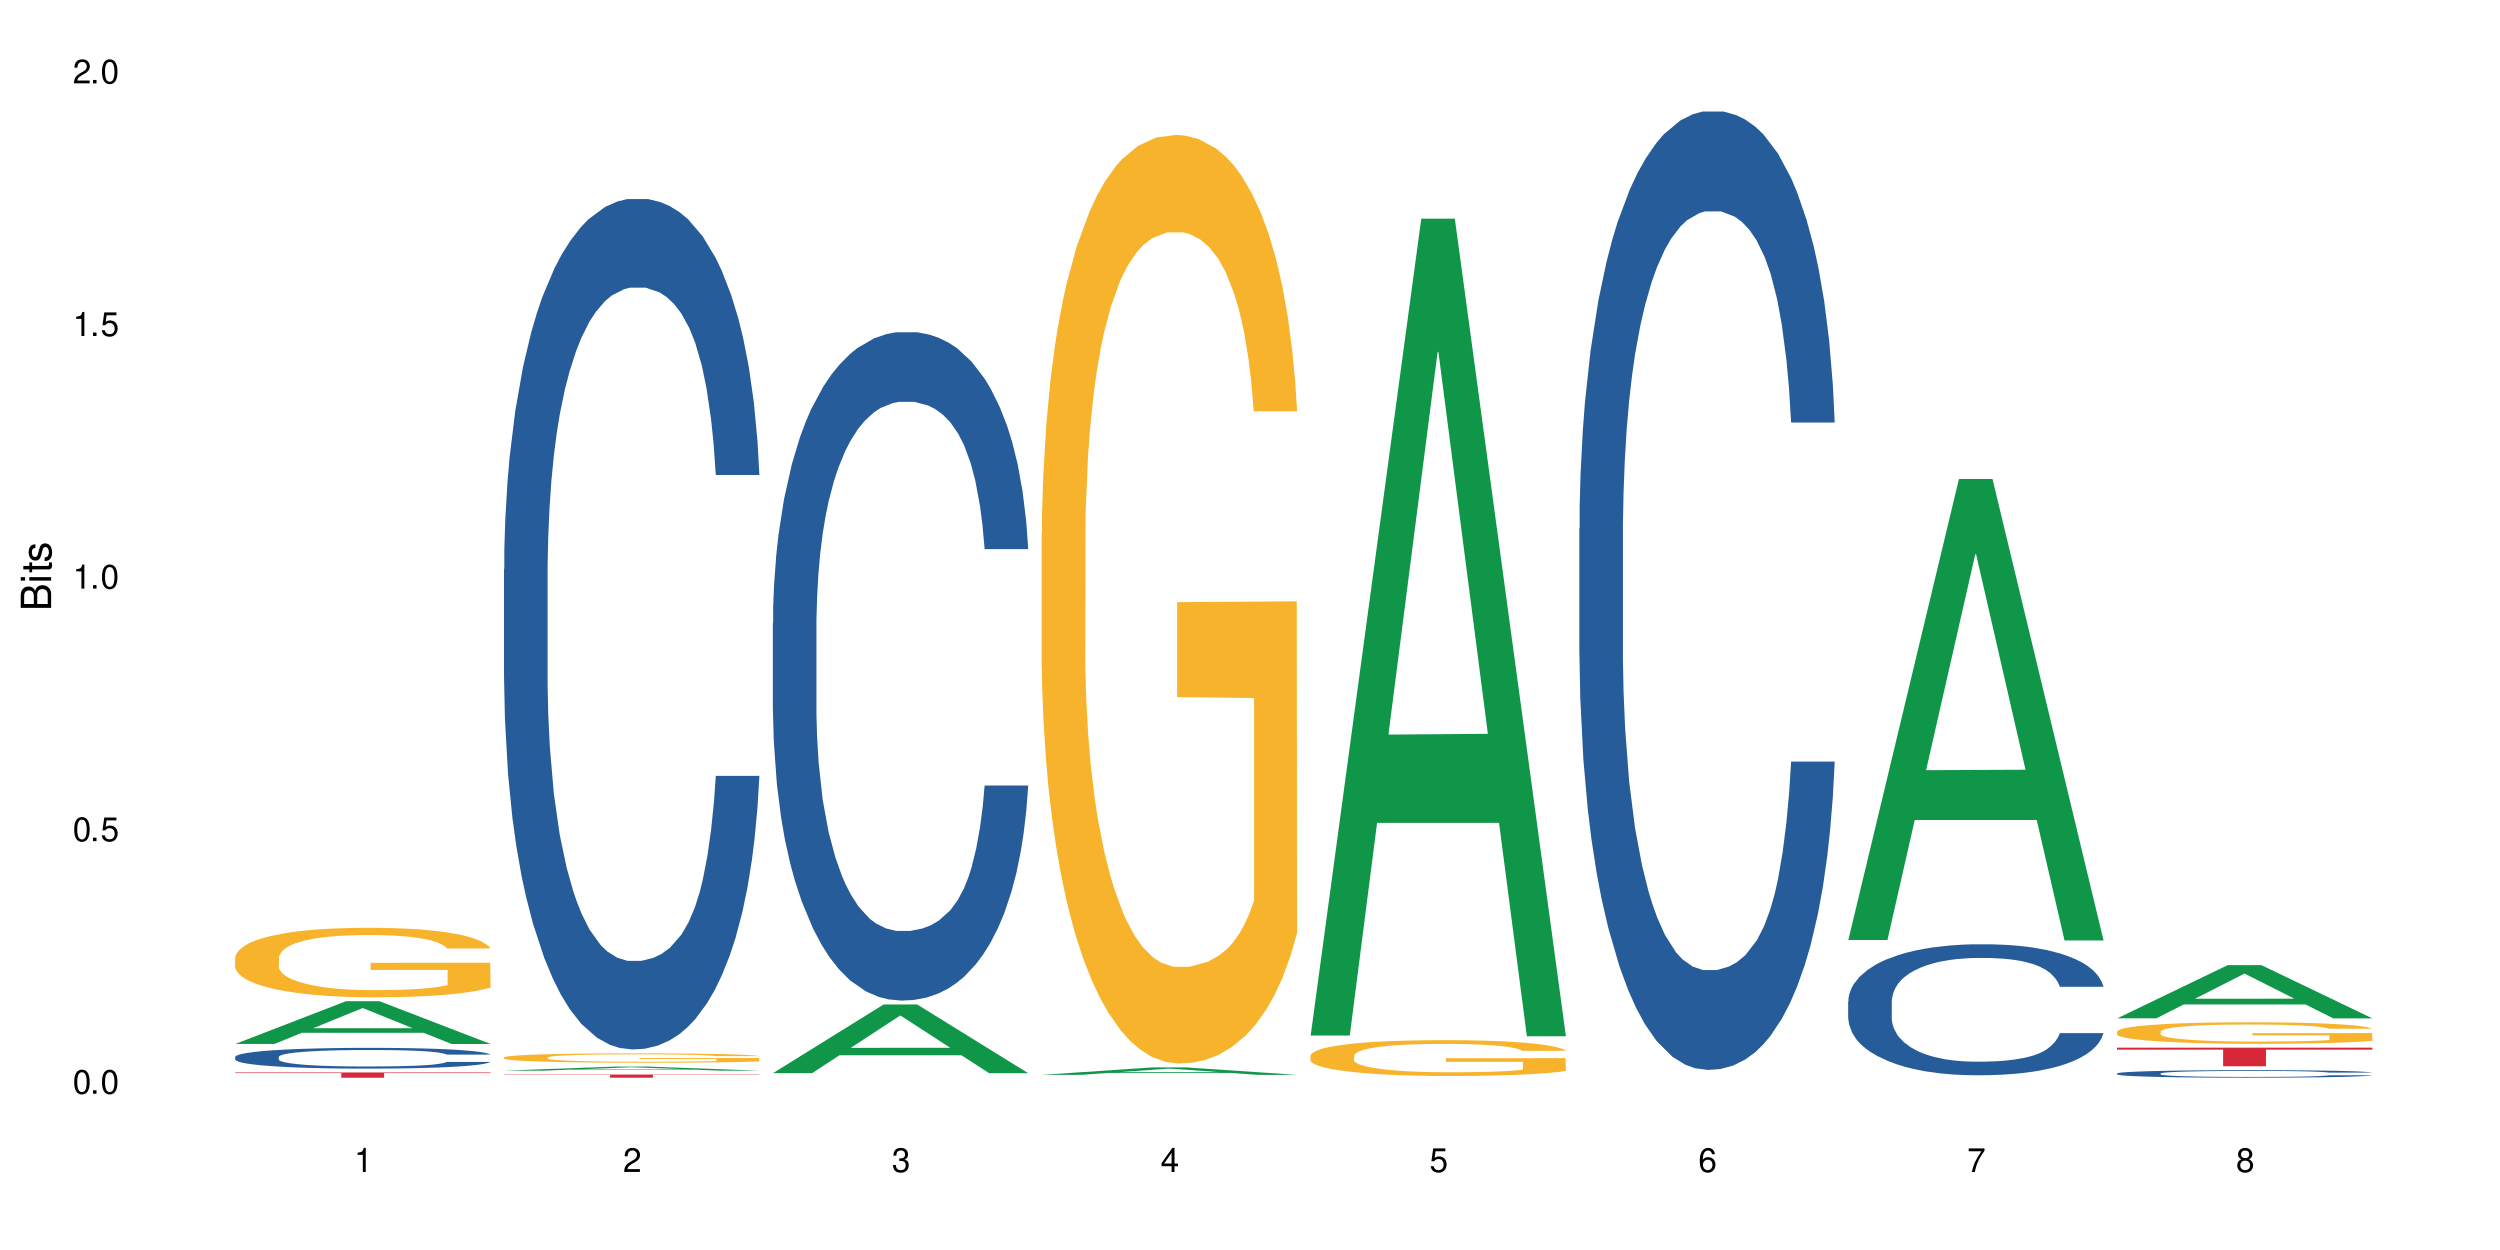 <?xml version="1.0" encoding="UTF-8"?>
<svg xmlns="http://www.w3.org/2000/svg" xmlns:xlink="http://www.w3.org/1999/xlink" width="720" height="360" viewBox="0 0 720 360">
<defs>
<g>
<g id="glyph-0-0">
</g>
<g id="glyph-0-1">
<path d="M 2.641 -6.938 C 2 -6.938 1.422 -6.656 1.078 -6.172 C 0.641 -5.562 0.406 -4.641 0.406 -3.359 C 0.406 -1.016 1.188 0.219 2.641 0.219 C 4.078 0.219 4.859 -1.016 4.859 -3.297 C 4.859 -4.641 4.656 -5.547 4.203 -6.172 C 3.844 -6.656 3.281 -6.938 2.641 -6.938 Z M 2.641 -6.188 C 3.547 -6.188 4 -5.25 4 -3.375 C 4 -1.406 3.562 -0.484 2.625 -0.484 C 1.734 -0.484 1.281 -1.438 1.281 -3.344 C 1.281 -5.25 1.734 -6.188 2.641 -6.188 Z M 2.641 -6.188 "/>
</g>
<g id="glyph-0-2">
<path d="M 1.828 -1 L 0.828 -1 L 0.828 0 L 1.828 0 Z M 1.828 -1 "/>
</g>
<g id="glyph-0-3">
<path d="M 4.562 -6.797 L 1.062 -6.797 L 0.547 -3.094 L 1.328 -3.094 C 1.719 -3.562 2.047 -3.734 2.578 -3.734 C 3.484 -3.734 4.062 -3.109 4.062 -2.094 C 4.062 -1.125 3.484 -0.531 2.578 -0.531 C 1.828 -0.531 1.375 -0.906 1.188 -1.672 L 0.328 -1.672 C 0.453 -1.109 0.547 -0.844 0.75 -0.594 C 1.125 -0.078 1.828 0.219 2.594 0.219 C 3.969 0.219 4.922 -0.781 4.922 -2.219 C 4.922 -3.562 4.031 -4.484 2.719 -4.484 C 2.25 -4.484 1.859 -4.359 1.469 -4.062 L 1.734 -5.969 L 4.562 -5.969 Z M 4.562 -6.797 "/>
</g>
<g id="glyph-0-4">
<path d="M 2.484 -4.938 L 2.484 0 L 3.328 0 L 3.328 -6.938 L 2.766 -6.938 C 2.469 -5.875 2.281 -5.734 0.984 -5.562 L 0.984 -4.938 Z M 2.484 -4.938 "/>
</g>
<g id="glyph-0-5">
<path d="M 4.859 -0.828 L 1.281 -0.828 C 1.359 -1.406 1.672 -1.781 2.5 -2.281 L 3.469 -2.828 C 4.406 -3.344 4.906 -4.062 4.906 -4.906 C 4.906 -5.484 4.672 -6.031 4.266 -6.406 C 3.859 -6.766 3.375 -6.938 2.719 -6.938 C 1.859 -6.938 1.219 -6.625 0.844 -6.031 C 0.609 -5.672 0.5 -5.234 0.484 -4.531 L 1.328 -4.531 C 1.359 -5.016 1.406 -5.281 1.531 -5.516 C 1.75 -5.938 2.188 -6.203 2.703 -6.203 C 3.469 -6.203 4.031 -5.641 4.031 -4.891 C 4.031 -4.344 3.719 -3.859 3.125 -3.516 L 2.234 -3 C 0.812 -2.172 0.406 -1.531 0.328 -0.016 L 4.859 -0.016 Z M 4.859 -0.828 "/>
</g>
<g id="glyph-0-6">
<path d="M 2.125 -3.188 L 2.578 -3.188 C 3.5 -3.188 3.984 -2.766 3.984 -1.922 C 3.984 -1.062 3.469 -0.531 2.594 -0.531 C 1.656 -0.531 1.203 -1 1.156 -2.016 L 0.312 -2.016 C 0.344 -1.453 0.438 -1.094 0.609 -0.781 C 0.953 -0.109 1.625 0.219 2.547 0.219 C 3.953 0.219 4.859 -0.625 4.859 -1.938 C 4.859 -2.828 4.516 -3.297 3.703 -3.594 C 4.344 -3.844 4.656 -4.328 4.656 -5.031 C 4.656 -6.219 3.875 -6.938 2.578 -6.938 C 1.203 -6.938 0.484 -6.172 0.453 -4.703 L 1.297 -4.703 C 1.312 -5.125 1.344 -5.359 1.453 -5.578 C 1.641 -5.969 2.062 -6.203 2.594 -6.203 C 3.344 -6.203 3.797 -5.75 3.797 -5 C 3.797 -4.516 3.609 -4.219 3.25 -4.047 C 3.016 -3.953 2.703 -3.922 2.125 -3.906 Z M 2.125 -3.188 "/>
</g>
<g id="glyph-0-7">
<path d="M 3.141 -1.672 L 3.141 0 L 3.984 0 L 3.984 -1.672 L 4.984 -1.672 L 4.984 -2.438 L 3.984 -2.438 L 3.984 -6.938 L 3.359 -6.938 L 0.266 -2.578 L 0.266 -1.672 Z M 3.141 -2.438 L 1 -2.438 L 3.141 -5.5 Z M 3.141 -2.438 "/>
</g>
<g id="glyph-0-8">
<path d="M 4.781 -5.125 C 4.609 -6.266 3.891 -6.938 2.844 -6.938 C 2.094 -6.938 1.422 -6.578 1.031 -5.953 C 0.594 -5.266 0.406 -4.422 0.406 -3.172 C 0.406 -2 0.578 -1.25 0.984 -0.641 C 1.359 -0.078 1.953 0.219 2.703 0.219 C 3.984 0.219 4.922 -0.75 4.922 -2.094 C 4.922 -3.375 4.062 -4.281 2.844 -4.281 C 2.172 -4.281 1.641 -4.031 1.281 -3.516 C 1.281 -5.234 1.828 -6.188 2.797 -6.188 C 3.391 -6.188 3.797 -5.797 3.938 -5.125 Z M 2.734 -3.531 C 3.547 -3.531 4.062 -2.953 4.062 -2.031 C 4.062 -1.156 3.484 -0.531 2.703 -0.531 C 1.922 -0.531 1.328 -1.188 1.328 -2.078 C 1.328 -2.938 1.906 -3.531 2.734 -3.531 Z M 2.734 -3.531 "/>
</g>
<g id="glyph-0-9">
<path d="M 4.984 -6.797 L 0.438 -6.797 L 0.438 -5.969 L 4.109 -5.969 C 2.5 -3.656 1.828 -2.234 1.328 0 L 2.219 0 C 2.594 -2.172 3.453 -4.047 4.984 -6.094 Z M 4.984 -6.797 "/>
</g>
<g id="glyph-0-10">
<path d="M 3.75 -3.656 C 4.469 -4.094 4.688 -4.438 4.688 -5.078 C 4.688 -6.172 3.844 -6.938 2.641 -6.938 C 1.438 -6.938 0.594 -6.172 0.594 -5.094 C 0.594 -4.438 0.812 -4.094 1.516 -3.656 C 0.734 -3.266 0.359 -2.703 0.359 -1.922 C 0.359 -0.656 1.281 0.219 2.641 0.219 C 3.984 0.219 4.922 -0.656 4.922 -1.922 C 4.922 -2.703 4.531 -3.266 3.75 -3.656 Z M 2.641 -6.188 C 3.359 -6.188 3.812 -5.75 3.812 -5.062 C 3.812 -4.406 3.344 -3.984 2.641 -3.984 C 1.922 -3.984 1.453 -4.406 1.453 -5.078 C 1.453 -5.75 1.922 -6.188 2.641 -6.188 Z M 2.641 -3.266 C 3.484 -3.266 4.062 -2.719 4.062 -1.906 C 4.062 -1.078 3.484 -0.531 2.625 -0.531 C 1.797 -0.531 1.219 -1.094 1.219 -1.906 C 1.219 -2.719 1.781 -3.266 2.641 -3.266 Z M 2.641 -3.266 "/>
</g>
<g id="glyph-1-0">
</g>
<g id="glyph-1-1">
<path d="M 0 -0.953 L 0 -4.891 C 0 -5.719 -0.234 -6.344 -0.734 -6.797 C -1.188 -7.234 -1.812 -7.469 -2.5 -7.469 C -3.547 -7.469 -4.188 -7 -4.625 -5.875 C -4.984 -6.688 -5.625 -7.094 -6.531 -7.094 C -7.172 -7.094 -7.734 -6.859 -8.141 -6.391 C -8.562 -5.922 -8.75 -5.344 -8.75 -4.5 L -8.75 -0.953 Z M -4.984 -2.062 L -7.766 -2.062 L -7.766 -4.219 C -7.766 -4.844 -7.688 -5.203 -7.453 -5.5 C -7.219 -5.812 -6.859 -5.969 -6.375 -5.969 C -5.891 -5.969 -5.531 -5.812 -5.297 -5.5 C -5.062 -5.203 -4.984 -4.844 -4.984 -4.219 Z M -0.984 -2.062 L -4 -2.062 L -4 -4.781 C -4 -5.766 -3.438 -6.359 -2.484 -6.359 C -1.547 -6.359 -0.984 -5.766 -0.984 -4.781 Z M -0.984 -2.062 "/>
</g>
<g id="glyph-1-2">
<path d="M -6.281 -1.797 L -6.281 -0.797 L 0 -0.797 L 0 -1.797 Z M -8.75 -1.797 L -8.75 -0.797 L -7.484 -0.797 L -7.484 -1.797 Z M -8.75 -1.797 "/>
</g>
<g id="glyph-1-3">
<path d="M -6.281 -3.047 L -6.281 -2.016 L -8.016 -2.016 L -8.016 -1.016 L -6.281 -1.016 L -6.281 -0.172 L -5.469 -0.172 L -5.469 -1.016 L -0.719 -1.016 C -0.078 -1.016 0.281 -1.453 0.281 -2.234 C 0.281 -2.5 0.25 -2.719 0.188 -3.047 L -0.641 -3.047 C -0.609 -2.906 -0.594 -2.766 -0.594 -2.562 C -0.594 -2.141 -0.719 -2.016 -1.156 -2.016 L -5.469 -2.016 L -5.469 -3.047 Z M -6.281 -3.047 "/>
</g>
<g id="glyph-1-4">
<path d="M -4.531 -5.25 C -5.766 -5.25 -6.469 -4.422 -6.469 -2.969 C -6.469 -1.516 -5.719 -0.562 -4.547 -0.562 C -3.562 -0.562 -3.094 -1.062 -2.734 -2.562 L -2.516 -3.484 C -2.344 -4.188 -2.094 -4.469 -1.641 -4.469 C -1.047 -4.469 -0.641 -3.875 -0.641 -3 C -0.641 -2.453 -0.797 -2 -1.062 -1.75 C -1.25 -1.594 -1.422 -1.531 -1.875 -1.469 L -1.875 -0.406 C -0.422 -0.453 0.281 -1.266 0.281 -2.922 C 0.281 -4.5 -0.5 -5.516 -1.719 -5.516 C -2.656 -5.516 -3.172 -4.984 -3.469 -3.734 L -3.703 -2.766 C -3.891 -1.953 -4.156 -1.609 -4.594 -1.609 C -5.188 -1.609 -5.547 -2.125 -5.547 -2.938 C -5.547 -3.75 -5.203 -4.172 -4.531 -4.203 Z M -4.531 -5.25 "/>
</g>
</g>
</defs>
<rect x="-72" y="-36" width="864" height="432" fill="rgb(100%, 100%, 100%)" fill-opacity="1"/>
<path fill-rule="nonzero" fill="rgb(6.275%, 58.824%, 28.235%)" fill-opacity="1" d="M 67.73 300.656 L 67.809 300.645 L 99.637 288.352 L 109.301 288.352 L 141.281 300.668 L 130.047 300.668 L 122.031 297.453 L 86.906 297.453 L 79.047 300.656 L 67.73 300.656 L 90.285 296.125 L 118.809 296.113 L 104.586 290.363 L 104.43 290.352 L 104.27 290.387 L 90.207 296.113 L 90.285 296.125 Z M 67.73 300.656 "/>
<path fill-rule="nonzero" fill="rgb(14.51%, 36.078%, 60%)" fill-opacity="1" d="M 67.73 304.387 L 67.82 304.383 L 67.82 304.25 L 68.09 304.043 L 68.719 303.781 L 69.344 303.602 L 70.961 303.277 L 73.203 302.965 L 75.535 302.727 L 77.238 302.582 L 78.766 302.473 L 82.262 302.273 L 84.504 302.168 L 86.926 302.074 L 89.887 301.984 L 92.039 301.93 L 96.883 301.84 L 100.469 301.801 L 103.25 301.785 L 109.262 301.785 L 112.848 301.809 L 115.449 301.836 L 118.32 301.879 L 120.742 301.93 L 124.957 302.047 L 128.727 302.199 L 130.43 302.289 L 133.121 302.457 L 135.184 302.621 L 136.617 302.766 L 138.234 302.965 L 139.668 303.211 L 140.746 303.492 L 141.281 303.727 L 128.727 303.727 L 128.098 303.508 L 127.379 303.336 L 126.035 303.113 L 124.688 302.957 L 122.805 302.797 L 121.102 302.691 L 118.77 302.59 L 116.707 302.523 L 114.555 302.473 L 112.488 302.441 L 108.543 302.41 L 103.969 302.41 L 102.266 302.418 L 98.766 302.465 L 96.883 302.5 L 94.191 302.578 L 92.309 302.648 L 90.066 302.758 L 88.539 302.852 L 86.656 302.992 L 85.312 303.117 L 83.785 303.301 L 82.891 303.438 L 82.082 303.59 L 81.363 303.77 L 80.828 303.961 L 80.469 304.164 L 80.289 304.359 L 80.289 305.207 L 80.469 305.402 L 80.918 305.633 L 82.082 305.965 L 83.785 306.254 L 85.762 306.484 L 87.645 306.648 L 88.719 306.727 L 90.156 306.812 L 92.398 306.922 L 95.629 307.031 L 97.512 307.074 L 100.383 307.117 L 103.34 307.141 L 107.289 307.141 L 110.785 307.117 L 113.117 307.09 L 115.539 307.047 L 118.859 306.953 L 120.922 306.867 L 122.715 306.762 L 124.062 306.66 L 124.957 306.57 L 126.305 306.402 L 127.379 306.215 L 128.188 306.027 L 128.727 305.84 L 141.281 305.84 L 140.746 306.059 L 139.938 306.27 L 139.129 306.43 L 137.875 306.621 L 136.441 306.789 L 134.375 306.98 L 132.672 307.105 L 130.43 307.242 L 128.367 307.348 L 126.125 307.441 L 122.805 307.551 L 120.652 307.605 L 118.32 307.652 L 115.539 307.695 L 112.043 307.734 L 108.273 307.758 L 104.777 307.762 L 101.008 307.75 L 98.227 307.73 L 94.551 307.68 L 89.977 307.582 L 86.656 307.48 L 84.055 307.375 L 81.812 307.266 L 79.301 307.117 L 76.074 306.879 L 74.098 306.691 L 72.754 306.539 L 71.23 306.324 L 70.152 306.133 L 68.898 305.828 L 68 305.441 L 67.73 305.141 Z M 67.73 304.387 "/>
<path fill-rule="nonzero" fill="rgb(96.863%, 70.196%, 16.863%)" fill-opacity="1" d="M 67.73 275.781 L 67.82 275.762 L 67.82 275.398 L 68.18 274.574 L 69.078 273.438 L 70.242 272.508 L 71.5 271.773 L 72.305 271.391 L 73.652 270.84 L 74.816 270.438 L 77.777 269.617 L 81.543 268.848 L 83.609 268.52 L 85.941 268.207 L 89.258 267.859 L 90.785 267.73 L 95.449 267.438 L 100.738 267.258 L 106.57 267.199 L 109.262 267.219 L 112.938 267.293 L 117.961 267.492 L 120.832 267.676 L 123.074 267.859 L 125.406 268.098 L 128.277 268.465 L 130.969 268.902 L 133.121 269.34 L 135.273 269.891 L 137.066 270.477 L 138.594 271.117 L 139.938 271.883 L 140.746 272.523 L 141.281 273.164 L 128.816 273.164 L 128.098 272.523 L 127.289 272.031 L 125.945 271.426 L 124.598 270.988 L 123.254 270.641 L 120.742 270.164 L 118.59 269.871 L 115.898 269.617 L 113.297 269.453 L 110.336 269.34 L 108.543 269.305 L 103.789 269.305 L 99.484 269.434 L 96.973 269.578 L 95.18 269.727 L 92.668 270 L 91.141 270.219 L 90.246 270.367 L 87.555 270.934 L 85.762 271.445 L 84.773 271.793 L 83.52 272.34 L 82.621 272.836 L 81.633 273.566 L 81.098 274.117 L 80.379 275.359 L 80.289 278.652 L 80.559 279.348 L 81.098 280.098 L 81.812 280.758 L 82.891 281.453 L 83.965 281.984 L 85.852 282.695 L 87.465 283.172 L 88.719 283.484 L 91.141 283.977 L 92.129 284.141 L 94.461 284.473 L 96.883 284.727 L 99.844 284.945 L 102.086 285.055 L 105.672 285.148 L 110.246 285.148 L 115.629 285.039 L 119.039 284.891 L 121.371 284.746 L 122.895 284.617 L 124.777 284.418 L 126.125 284.234 L 127.379 284.031 L 128.906 283.723 L 128.906 279.348 L 106.75 279.332 L 106.75 277.281 L 141.195 277.262 L 141.281 284.418 L 139.398 284.91 L 137.066 285.387 L 134.824 285.75 L 132.492 286.062 L 129.176 286.41 L 126.484 286.629 L 122.355 286.887 L 118.59 287.051 L 114.645 287.16 L 111.145 287.215 L 107.02 287.234 L 103.34 287.195 L 99.395 287.086 L 96.254 286.941 L 93.383 286.758 L 90.516 286.52 L 86.926 286.137 L 84.594 285.824 L 82.172 285.441 L 79.75 284.984 L 77.598 284.488 L 76.164 284.105 L 74.727 283.668 L 73.203 283.117 L 71.766 282.496 L 70.691 281.93 L 69.703 281.289 L 68.988 280.684 L 68.27 279.859 L 67.91 279.203 L 67.73 278.637 Z M 67.73 275.781 "/>
<path fill-rule="nonzero" fill="rgb(83.922%, 15.686%, 22.353%)" fill-opacity="1" d="M 67.73 308.879 L 141.281 308.879 L 141.281 309.039 L 110.629 309.043 L 110.629 310.379 L 98.297 310.379 L 98.297 309.043 L 98.117 309.039 L 67.73 309.039 Z M 67.73 308.879 "/>
<path fill-rule="nonzero" fill="rgb(6.275%, 58.824%, 28.235%)" fill-opacity="1" d="M 145.156 308.348 L 145.234 308.344 L 177.059 307.18 L 186.723 307.18 L 218.707 308.348 L 207.469 308.348 L 199.453 308.043 L 164.328 308.043 L 156.469 308.348 L 145.156 308.348 L 167.707 307.918 L 196.23 307.914 L 182.008 307.371 L 181.695 307.371 L 167.629 307.914 L 167.707 307.918 Z M 145.156 308.348 "/>
<path fill-rule="nonzero" fill="rgb(14.51%, 36.078%, 60%)" fill-opacity="1" d="M 145.156 163.898 L 145.242 163.672 L 145.242 158.301 L 145.512 149.793 L 146.141 139.047 L 146.77 131.66 L 148.383 118.449 L 150.625 105.688 L 152.957 95.84 L 154.664 90.02 L 156.188 85.539 L 159.684 77.258 L 161.93 73.004 L 164.352 69.199 L 167.309 65.391 L 169.461 63.152 L 174.305 59.57 L 177.895 58.004 L 180.676 57.332 L 186.684 57.332 L 190.273 58.227 L 192.875 59.348 L 195.742 61.137 L 198.164 63.152 L 202.383 68.078 L 206.148 74.348 L 207.852 77.93 L 210.543 84.867 L 212.605 91.586 L 214.043 97.406 L 215.656 105.688 L 217.094 115.766 L 218.168 127.18 L 218.707 136.809 L 206.148 136.809 L 205.52 127.852 L 204.805 120.914 L 203.457 111.734 L 202.113 105.242 L 200.23 98.75 L 198.523 94.496 L 196.191 90.242 L 194.129 87.555 L 191.977 85.539 L 189.914 84.195 L 185.969 82.855 L 181.391 82.855 L 179.688 83.301 L 176.191 85.094 L 174.305 86.66 L 171.613 89.793 L 169.73 92.703 L 167.488 97.184 L 165.965 100.988 L 164.082 106.809 L 162.734 111.957 L 161.211 119.348 L 160.312 124.941 L 159.508 131.211 L 158.789 138.598 L 158.25 146.434 L 157.891 154.719 L 157.711 162.777 L 157.711 197.48 L 157.891 205.539 L 158.34 214.941 L 159.508 228.598 L 161.211 240.465 L 163.184 249.867 L 165.066 256.582 L 166.145 259.719 L 167.578 263.301 L 169.82 267.777 L 173.051 272.254 L 174.934 274.047 L 177.805 275.836 L 180.766 276.73 L 184.711 276.73 L 188.211 275.836 L 190.543 274.715 L 192.965 272.926 L 196.281 269.121 L 198.344 265.539 L 200.141 261.285 L 201.484 257.031 L 202.383 253.449 L 203.727 246.508 L 204.805 238.895 L 205.609 231.062 L 206.148 223.449 L 218.707 223.449 L 218.168 232.402 L 217.359 241.137 L 216.555 247.629 L 215.297 255.465 L 213.863 262.402 L 211.801 270.238 L 210.094 275.387 L 207.852 280.984 L 205.789 285.238 L 203.547 289.043 L 200.23 293.523 L 198.074 295.762 L 195.742 297.777 L 192.965 299.566 L 189.465 301.133 L 185.699 302.031 L 182.199 302.254 L 178.434 301.805 L 175.652 300.91 L 171.973 298.895 L 167.398 294.867 L 164.082 290.613 L 161.48 286.359 L 159.238 281.879 L 156.727 275.836 L 153.496 265.984 L 151.523 258.375 L 150.176 252.105 L 148.652 243.375 L 147.574 235.539 L 146.32 223 L 145.422 207.105 L 145.156 194.793 Z M 145.156 163.898 "/>
<path fill-rule="nonzero" fill="rgb(96.863%, 70.196%, 16.863%)" fill-opacity="1" d="M 145.156 304.523 L 145.242 304.52 L 145.242 304.473 L 145.602 304.363 L 146.5 304.211 L 147.664 304.082 L 148.922 303.984 L 149.73 303.934 L 151.074 303.859 L 152.242 303.805 L 155.199 303.695 L 158.969 303.594 L 161.031 303.547 L 163.363 303.508 L 166.684 303.461 L 168.207 303.441 L 172.871 303.402 L 178.164 303.379 L 183.992 303.371 L 186.684 303.375 L 190.363 303.383 L 195.387 303.41 L 198.254 303.434 L 200.496 303.461 L 202.828 303.492 L 205.699 303.539 L 208.391 303.602 L 210.543 303.66 L 212.695 303.734 L 214.492 303.812 L 216.016 303.898 L 217.359 304 L 218.168 304.086 L 218.707 304.172 L 206.238 304.172 L 205.52 304.086 L 204.715 304.02 L 203.367 303.938 L 202.023 303.879 L 200.676 303.832 L 198.164 303.77 L 196.012 303.73 L 193.32 303.695 L 190.723 303.672 L 187.762 303.66 L 185.969 303.652 L 181.211 303.652 L 176.906 303.672 L 174.395 303.691 L 172.602 303.711 L 170.09 303.746 L 168.566 303.777 L 167.668 303.797 L 164.977 303.871 L 163.184 303.941 L 162.195 303.988 L 160.941 304.062 L 160.043 304.129 L 159.059 304.227 L 158.52 304.301 L 157.801 304.469 L 157.711 304.91 L 157.98 305.004 L 158.52 305.105 L 159.238 305.191 L 160.312 305.285 L 161.391 305.355 L 163.273 305.453 L 164.887 305.516 L 166.145 305.559 L 168.566 305.625 L 169.551 305.648 L 171.883 305.691 L 174.305 305.727 L 177.266 305.754 L 179.508 305.77 L 183.098 305.781 L 187.672 305.781 L 193.055 305.766 L 196.461 305.746 L 198.793 305.727 L 200.32 305.711 L 202.203 305.684 L 203.547 305.66 L 204.805 305.633 L 206.328 305.59 L 206.328 305.004 L 184.172 305 L 184.172 304.727 L 218.617 304.723 L 218.707 305.684 L 216.824 305.75 L 214.492 305.812 L 212.25 305.863 L 209.918 305.906 L 206.598 305.953 L 203.906 305.98 L 199.781 306.016 L 196.012 306.039 L 192.066 306.051 L 188.566 306.059 L 184.441 306.062 L 180.766 306.059 L 176.816 306.043 L 173.68 306.023 L 170.809 306 L 167.938 305.965 L 164.352 305.914 L 162.016 305.875 L 159.594 305.82 L 157.172 305.762 L 155.02 305.695 L 153.586 305.641 L 152.152 305.582 L 150.625 305.508 L 149.191 305.426 L 148.113 305.352 L 147.129 305.262 L 146.41 305.184 L 145.691 305.07 L 145.332 304.984 L 145.156 304.906 Z M 145.156 304.523 "/>
<path fill-rule="nonzero" fill="rgb(83.922%, 15.686%, 22.353%)" fill-opacity="1" d="M 145.156 309.465 L 218.707 309.465 L 218.707 309.562 L 188.051 309.562 L 188.051 310.379 L 175.719 310.379 L 175.719 309.566 L 175.539 309.562 L 145.156 309.562 Z M 145.156 309.465 "/>
<path fill-rule="nonzero" fill="rgb(6.275%, 58.824%, 28.235%)" fill-opacity="1" d="M 222.578 309.066 L 222.656 309.047 L 254.48 289.289 L 264.148 289.289 L 296.129 309.086 L 284.895 309.086 L 276.879 303.918 L 241.75 303.918 L 233.895 309.066 L 222.578 309.066 L 245.129 301.781 L 273.656 301.762 L 259.434 292.523 L 259.273 292.504 L 259.117 292.562 L 245.051 301.762 L 245.129 301.781 Z M 222.578 309.066 "/>
<path fill-rule="nonzero" fill="rgb(14.51%, 36.078%, 60%)" fill-opacity="1" d="M 222.578 179.434 L 222.668 179.258 L 222.668 175.035 L 222.938 168.352 L 223.562 159.906 L 224.191 154.098 L 225.809 143.719 L 228.051 133.688 L 230.383 125.945 L 232.086 121.371 L 233.609 117.852 L 237.109 111.344 L 239.352 108 L 241.773 105.008 L 244.734 102.016 L 246.887 100.258 L 251.73 97.441 L 255.316 96.211 L 258.098 95.684 L 264.109 95.684 L 267.695 96.387 L 270.297 97.266 L 273.168 98.672 L 275.59 100.258 L 279.805 104.129 L 283.57 109.055 L 285.277 111.871 L 287.969 117.324 L 290.031 122.602 L 291.465 127.176 L 293.082 133.688 L 294.516 141.605 L 295.59 150.578 L 296.129 158.145 L 283.57 158.145 L 282.945 151.105 L 282.227 145.652 L 280.883 138.438 L 279.535 133.336 L 277.652 128.234 L 275.949 124.891 L 273.617 121.547 L 271.551 119.438 L 269.398 117.852 L 267.336 116.797 L 263.391 115.742 L 258.816 115.742 L 257.109 116.094 L 253.613 117.5 L 251.73 118.73 L 249.039 121.195 L 247.156 123.484 L 244.914 127 L 243.387 129.992 L 241.504 134.566 L 240.16 138.613 L 238.633 144.422 L 237.738 148.82 L 236.93 153.746 L 236.211 159.551 L 235.672 165.711 L 235.316 172.223 L 235.137 178.555 L 235.137 205.828 L 235.316 212.16 L 235.762 219.551 L 236.93 230.285 L 238.633 239.609 L 240.605 247 L 242.492 252.277 L 243.566 254.742 L 245.004 257.559 L 247.246 261.074 L 250.473 264.594 L 252.355 266.004 L 255.227 267.41 L 258.188 268.113 L 262.133 268.113 L 265.633 267.41 L 267.965 266.531 L 270.387 265.121 L 273.707 262.133 L 275.77 259.316 L 277.562 255.973 L 278.906 252.629 L 279.805 249.816 L 281.148 244.359 L 282.227 238.379 L 283.035 232.219 L 283.57 226.238 L 296.129 226.238 L 295.59 233.277 L 294.785 240.137 L 293.977 245.242 L 292.723 251.398 L 291.285 256.852 L 289.223 263.012 L 287.52 267.059 L 285.277 271.457 L 283.215 274.801 L 280.973 277.793 L 277.652 281.309 L 275.5 283.07 L 273.168 284.652 L 270.387 286.062 L 266.887 287.293 L 263.121 287.996 L 259.621 288.172 L 255.855 287.82 L 253.074 287.117 L 249.398 285.531 L 244.824 282.367 L 241.504 279.023 L 238.902 275.68 L 236.66 272.16 L 234.148 267.41 L 230.918 259.668 L 228.945 253.688 L 227.602 248.758 L 226.074 241.898 L 225 235.738 L 223.742 225.887 L 222.848 213.395 L 222.578 203.715 Z M 222.578 179.434 "/>
<path fill-rule="nonzero" fill="rgb(6.275%, 58.824%, 28.235%)" fill-opacity="1" d="M 300 309.559 L 300.078 309.559 L 331.906 307.406 L 341.57 307.406 L 373.555 309.562 L 362.316 309.562 L 354.301 309 L 319.176 309 L 311.316 309.559 L 300 309.559 L 322.555 308.766 L 351.078 308.766 L 336.855 307.758 L 336.699 307.758 L 336.543 307.762 L 322.477 308.766 L 322.555 308.766 Z M 300 309.559 "/>
<path fill-rule="nonzero" fill="rgb(96.863%, 70.196%, 16.863%)" fill-opacity="1" d="M 300 153.398 L 300.09 153.152 L 300.09 148.266 L 300.449 137.277 L 301.348 122.133 L 302.512 109.68 L 303.77 99.91 L 304.574 94.781 L 305.922 87.453 L 307.086 82.078 L 310.047 71.09 L 313.816 60.832 L 315.879 56.434 L 318.211 52.281 L 321.527 47.641 L 323.055 45.934 L 327.719 42.023 L 333.012 39.582 L 338.84 38.848 L 341.531 39.094 L 345.207 40.07 L 350.23 42.758 L 353.102 45.199 L 355.344 47.641 L 357.676 50.816 L 360.547 55.703 L 363.238 61.562 L 365.391 67.426 L 367.543 74.754 L 369.336 82.566 L 370.863 91.117 L 372.207 101.375 L 373.016 109.922 L 373.555 118.469 L 361.086 118.469 L 360.367 109.922 L 359.559 103.328 L 358.215 95.27 L 356.871 89.406 L 355.523 84.766 L 353.012 78.414 L 350.859 74.508 L 348.168 71.09 L 345.566 68.891 L 342.609 67.426 L 340.812 66.938 L 336.059 66.938 L 331.754 68.645 L 329.242 70.602 L 327.449 72.555 L 324.938 76.219 L 323.414 79.148 L 322.516 81.102 L 319.824 88.672 L 318.031 95.512 L 317.043 100.152 L 315.789 107.48 L 314.891 114.074 L 313.902 123.844 L 313.367 131.172 L 312.648 147.777 L 312.559 191.742 L 312.828 201.023 L 313.367 211.035 L 314.082 219.828 L 315.16 229.109 L 316.234 236.191 L 318.121 245.719 L 319.734 252.07 L 320.992 256.219 L 323.414 262.816 L 324.398 265.012 L 326.73 269.41 L 329.152 272.828 L 332.113 275.758 L 334.355 277.227 L 337.941 278.445 L 342.52 278.445 L 347.898 276.98 L 351.309 275.027 L 353.641 273.074 L 355.164 271.363 L 357.047 268.676 L 358.395 266.234 L 359.648 263.547 L 361.176 259.395 L 361.176 201.023 L 339.02 200.777 L 339.02 173.426 L 373.465 173.18 L 373.555 268.676 L 371.668 275.27 L 369.336 281.621 L 367.094 286.508 L 364.762 290.656 L 361.445 295.297 L 358.754 298.23 L 354.629 301.648 L 350.859 303.848 L 346.914 305.312 L 343.414 306.043 L 339.289 306.289 L 335.609 305.801 L 331.664 304.336 L 328.523 302.383 L 325.656 299.938 L 322.785 296.766 L 319.195 291.637 L 316.863 287.484 L 314.441 282.355 L 312.02 276.246 L 309.867 269.652 L 308.434 264.523 L 306.996 258.664 L 305.473 251.336 L 304.039 243.031 L 302.961 235.461 L 301.973 226.91 L 301.258 218.852 L 300.539 207.863 L 300.18 199.07 L 300 191.496 Z M 300 153.398 "/>
<path fill-rule="nonzero" fill="rgb(6.275%, 58.824%, 28.235%)" fill-opacity="1" d="M 377.426 298.23 L 377.504 298.008 L 409.328 62.984 L 418.992 62.984 L 450.977 298.449 L 439.738 298.449 L 431.723 236.984 L 396.598 236.984 L 388.738 298.23 L 377.426 298.23 L 399.977 211.559 L 428.504 211.34 L 414.277 101.453 L 414.121 101.234 L 413.965 101.895 L 399.898 211.34 L 399.977 211.559 Z M 377.426 298.23 "/>
<path fill-rule="nonzero" fill="rgb(96.863%, 70.196%, 16.863%)" fill-opacity="1" d="M 377.426 303.984 L 377.516 303.977 L 377.516 303.789 L 377.871 303.363 L 378.77 302.781 L 379.938 302.301 L 381.191 301.922 L 382 301.727 L 383.344 301.441 L 384.512 301.234 L 387.469 300.812 L 391.238 300.414 L 393.301 300.246 L 395.633 300.086 L 398.953 299.906 L 400.477 299.84 L 405.141 299.691 L 410.434 299.598 L 416.262 299.566 L 418.953 299.578 L 422.633 299.613 L 427.656 299.719 L 430.527 299.812 L 432.77 299.906 L 435.102 300.027 L 437.969 300.219 L 440.66 300.445 L 442.812 300.668 L 444.969 300.953 L 446.762 301.254 L 448.285 301.582 L 449.633 301.98 L 450.438 302.309 L 450.977 302.637 L 438.508 302.637 L 437.789 302.309 L 436.984 302.055 L 435.637 301.742 L 434.293 301.516 L 432.949 301.34 L 430.438 301.094 L 428.281 300.941 L 425.594 300.812 L 422.992 300.727 L 420.031 300.668 L 418.238 300.652 L 413.484 300.652 L 409.176 300.719 L 406.664 300.793 L 404.871 300.867 L 402.359 301.008 L 400.836 301.121 L 399.938 301.195 L 397.246 301.488 L 395.453 301.754 L 394.469 301.934 L 393.211 302.215 L 392.312 302.469 L 391.328 302.844 L 390.789 303.129 L 390.07 303.77 L 389.98 305.465 L 390.25 305.82 L 390.789 306.207 L 391.508 306.547 L 392.582 306.906 L 393.66 307.18 L 395.543 307.547 L 397.156 307.789 L 398.414 307.949 L 400.836 308.207 L 401.82 308.289 L 404.156 308.461 L 406.574 308.59 L 409.535 308.703 L 411.777 308.762 L 415.367 308.809 L 419.941 308.809 L 425.324 308.75 L 428.73 308.676 L 431.062 308.602 L 432.59 308.535 L 434.473 308.43 L 435.816 308.336 L 437.074 308.234 L 438.598 308.074 L 438.598 305.82 L 416.441 305.812 L 416.441 304.758 L 450.887 304.75 L 450.977 308.43 L 449.094 308.688 L 446.762 308.93 L 444.52 309.117 L 442.188 309.277 L 438.867 309.457 L 436.176 309.57 L 432.051 309.703 L 428.281 309.789 L 424.336 309.844 L 420.84 309.871 L 416.711 309.883 L 413.035 309.863 L 409.086 309.805 L 405.949 309.73 L 403.078 309.637 L 400.207 309.516 L 396.621 309.316 L 394.289 309.156 L 391.867 308.957 L 389.445 308.723 L 387.293 308.469 L 385.855 308.27 L 384.422 308.047 L 382.895 307.762 L 381.461 307.441 L 380.383 307.148 L 379.398 306.82 L 378.68 306.508 L 377.961 306.086 L 377.605 305.746 L 377.426 305.453 Z M 377.426 303.984 "/>
<path fill-rule="nonzero" fill="rgb(14.51%, 36.078%, 60%)" fill-opacity="1" d="M 454.848 152.219 L 454.938 151.969 L 454.938 145.914 L 455.207 136.324 L 455.836 124.215 L 456.461 115.887 L 458.078 101.004 L 460.32 86.621 L 462.652 75.52 L 464.355 68.961 L 465.879 63.914 L 469.379 54.578 L 471.621 49.785 L 474.043 45.496 L 477.004 41.207 L 479.156 38.684 L 484 34.645 L 487.586 32.879 L 490.367 32.121 L 496.379 32.121 L 499.965 33.133 L 502.566 34.395 L 505.438 36.414 L 507.859 38.684 L 512.074 44.234 L 515.844 51.297 L 517.547 55.336 L 520.238 63.156 L 522.301 70.727 L 523.734 77.285 L 525.352 86.621 L 526.785 97.973 L 527.863 110.844 L 528.398 121.691 L 515.844 121.691 L 515.215 111.598 L 514.496 103.777 L 513.152 93.434 L 511.805 86.117 L 509.922 78.801 L 508.219 74.004 L 505.887 69.211 L 503.824 66.184 L 501.672 63.914 L 499.605 62.398 L 495.66 60.887 L 491.086 60.887 L 489.383 61.391 L 485.883 63.41 L 484 65.176 L 481.309 68.707 L 479.426 71.988 L 477.184 77.031 L 475.656 81.324 L 473.773 87.883 L 472.43 93.684 L 470.902 102.012 L 470.008 108.32 L 469.199 115.383 L 468.48 123.711 L 467.945 132.539 L 467.586 141.875 L 467.406 150.957 L 467.406 190.066 L 467.586 199.148 L 468.035 209.746 L 469.199 225.137 L 470.902 238.508 L 472.879 249.105 L 474.762 256.672 L 475.836 260.207 L 477.273 264.242 L 479.516 269.289 L 482.742 274.336 L 484.629 276.352 L 487.496 278.371 L 490.457 279.383 L 494.406 279.383 L 497.902 278.371 L 500.234 277.109 L 502.656 275.094 L 505.977 270.805 L 508.039 266.766 L 509.832 261.973 L 511.18 257.18 L 512.074 253.141 L 513.422 245.32 L 514.496 236.742 L 515.305 227.91 L 515.844 219.332 L 528.398 219.332 L 527.863 229.426 L 527.055 239.266 L 526.246 246.582 L 524.992 255.414 L 523.555 263.234 L 521.492 272.062 L 519.789 277.867 L 517.547 284.176 L 515.484 288.969 L 513.242 293.258 L 509.922 298.305 L 507.77 300.828 L 505.438 303.098 L 502.656 305.117 L 499.16 306.883 L 495.391 307.891 L 491.895 308.145 L 488.125 307.641 L 485.344 306.629 L 481.668 304.359 L 477.094 299.816 L 473.773 295.023 L 471.172 290.23 L 468.93 285.184 L 466.418 278.371 L 463.191 267.27 L 461.215 258.691 L 459.871 251.629 L 458.348 241.789 L 457.27 232.957 L 456.016 218.828 L 455.117 200.914 L 454.848 187.039 Z M 454.848 152.219 "/>
<path fill-rule="nonzero" fill="rgb(6.275%, 58.824%, 28.235%)" fill-opacity="1" d="M 532.27 270.727 L 532.352 270.602 L 564.176 137.949 L 573.84 137.949 L 605.824 270.852 L 594.586 270.852 L 586.57 236.16 L 551.445 236.16 L 543.586 270.727 L 532.27 270.727 L 554.824 221.809 L 583.348 221.684 L 569.125 159.664 L 568.969 159.539 L 568.812 159.914 L 554.746 221.684 L 554.824 221.809 Z M 532.27 270.727 "/>
<path fill-rule="nonzero" fill="rgb(14.51%, 36.078%, 60%)" fill-opacity="1" d="M 532.27 288.379 L 532.359 288.344 L 532.359 287.516 L 532.629 286.207 L 533.258 284.551 L 533.887 283.414 L 535.5 281.379 L 537.742 279.414 L 540.074 277.898 L 541.777 277 L 543.305 276.312 L 546.801 275.035 L 549.043 274.383 L 551.465 273.793 L 554.426 273.207 L 556.578 272.863 L 561.422 272.312 L 565.012 272.07 L 567.793 271.969 L 573.801 271.969 L 577.391 272.105 L 579.992 272.277 L 582.859 272.555 L 585.281 272.863 L 589.5 273.621 L 593.266 274.586 L 594.969 275.141 L 597.66 276.207 L 599.723 277.242 L 601.16 278.141 L 602.773 279.414 L 604.207 280.965 L 605.285 282.723 L 605.824 284.207 L 593.266 284.207 L 592.637 282.828 L 591.922 281.758 L 590.574 280.344 L 589.23 279.344 L 587.344 278.348 L 585.641 277.691 L 583.309 277.035 L 581.246 276.621 L 579.094 276.312 L 577.031 276.105 L 573.082 275.898 L 568.508 275.898 L 566.805 275.969 L 563.305 276.242 L 561.422 276.484 L 558.73 276.965 L 556.848 277.414 L 554.605 278.105 L 553.082 278.691 L 551.199 279.586 L 549.852 280.379 L 548.328 281.52 L 547.43 282.379 L 546.621 283.344 L 545.906 284.484 L 545.367 285.688 L 545.008 286.965 L 544.828 288.207 L 544.828 293.551 L 545.008 294.793 L 545.457 296.238 L 546.621 298.344 L 548.328 300.168 L 550.301 301.617 L 552.184 302.652 L 553.262 303.133 L 554.695 303.688 L 556.938 304.375 L 560.168 305.066 L 562.051 305.34 L 564.922 305.617 L 567.883 305.754 L 571.828 305.754 L 575.324 305.617 L 577.656 305.445 L 580.078 305.168 L 583.398 304.582 L 585.461 304.031 L 587.254 303.375 L 588.602 302.723 L 589.5 302.168 L 590.844 301.102 L 591.922 299.93 L 592.727 298.723 L 593.266 297.551 L 605.824 297.551 L 605.285 298.93 L 604.477 300.273 L 603.672 301.273 L 602.414 302.48 L 600.98 303.547 L 598.918 304.754 L 597.211 305.547 L 594.969 306.41 L 592.906 307.066 L 590.664 307.652 L 587.344 308.34 L 585.191 308.684 L 582.859 308.996 L 580.078 309.273 L 576.582 309.512 L 572.816 309.652 L 569.316 309.684 L 565.551 309.617 L 562.77 309.477 L 559.09 309.168 L 554.516 308.547 L 551.199 307.891 L 548.598 307.238 L 546.355 306.547 L 543.844 305.617 L 540.613 304.102 L 538.641 302.93 L 537.293 301.961 L 535.77 300.617 L 534.691 299.41 L 533.438 297.48 L 532.539 295.031 L 532.27 293.137 Z M 532.27 288.379 "/>
<path fill-rule="nonzero" fill="rgb(6.275%, 58.824%, 28.235%)" fill-opacity="1" d="M 609.695 293.289 L 609.773 293.273 L 641.598 277.949 L 651.266 277.949 L 683.246 293.301 L 672.008 293.301 L 663.996 289.293 L 628.867 289.293 L 621.012 293.289 L 609.695 293.289 L 632.246 287.637 L 660.773 287.621 L 646.551 280.457 L 646.391 280.441 L 646.234 280.484 L 632.168 287.621 L 632.246 287.637 Z M 609.695 293.289 "/>
<path fill-rule="nonzero" fill="rgb(14.51%, 36.078%, 60%)" fill-opacity="1" d="M 609.695 309.152 L 609.785 309.152 L 609.785 309.102 L 610.055 309.027 L 610.68 308.934 L 611.309 308.867 L 612.922 308.75 L 615.164 308.637 L 617.5 308.551 L 619.203 308.5 L 620.727 308.457 L 624.227 308.387 L 626.469 308.348 L 628.891 308.312 L 631.852 308.281 L 634.004 308.262 L 638.848 308.227 L 642.434 308.215 L 645.215 308.207 L 651.223 308.207 L 654.812 308.215 L 657.414 308.227 L 660.285 308.242 L 662.707 308.262 L 666.922 308.305 L 670.688 308.359 L 672.395 308.391 L 675.086 308.453 L 677.148 308.512 L 678.582 308.562 L 680.195 308.637 L 681.633 308.727 L 682.707 308.828 L 683.246 308.914 L 670.688 308.914 L 670.062 308.832 L 669.344 308.773 L 667.996 308.691 L 666.652 308.633 L 664.77 308.574 L 663.066 308.539 L 660.734 308.5 L 658.668 308.477 L 656.516 308.457 L 654.453 308.445 L 650.508 308.434 L 645.934 308.434 L 644.227 308.438 L 640.73 308.453 L 638.848 308.469 L 636.156 308.496 L 634.273 308.523 L 632.027 308.562 L 630.504 308.594 L 628.621 308.648 L 627.273 308.691 L 625.75 308.758 L 624.852 308.809 L 624.047 308.863 L 623.328 308.93 L 622.789 309 L 622.43 309.07 L 622.254 309.145 L 622.254 309.449 L 622.43 309.523 L 622.879 309.605 L 624.047 309.727 L 625.75 309.832 L 627.723 309.914 L 629.605 309.973 L 630.684 310 L 632.117 310.035 L 634.363 310.074 L 637.59 310.113 L 639.473 310.129 L 642.344 310.145 L 645.305 310.152 L 649.25 310.152 L 652.75 310.145 L 655.082 310.137 L 657.504 310.117 L 660.82 310.086 L 662.887 310.055 L 664.68 310.016 L 666.023 309.977 L 666.922 309.945 L 668.266 309.887 L 669.344 309.816 L 670.152 309.746 L 670.688 309.68 L 683.246 309.68 L 682.707 309.762 L 681.902 309.836 L 681.094 309.895 L 679.84 309.965 L 678.402 310.027 L 676.34 310.094 L 674.637 310.141 L 672.395 310.191 L 670.332 310.227 L 668.086 310.262 L 664.77 310.301 L 662.617 310.32 L 660.285 310.34 L 657.504 310.355 L 654.004 310.367 L 650.238 310.375 L 646.738 310.379 L 642.973 310.375 L 640.191 310.367 L 636.516 310.348 L 631.941 310.312 L 628.621 310.277 L 626.02 310.238 L 623.777 310.199 L 621.266 310.145 L 618.035 310.059 L 616.062 309.988 L 614.719 309.934 L 613.191 309.855 L 612.117 309.789 L 610.859 309.676 L 609.965 309.535 L 609.695 309.426 Z M 609.695 309.152 "/>
<path fill-rule="nonzero" fill="rgb(96.863%, 70.196%, 16.863%)" fill-opacity="1" d="M 609.695 297.074 L 609.785 297.066 L 609.785 296.953 L 610.145 296.699 L 611.039 296.348 L 612.207 296.062 L 613.461 295.836 L 614.27 295.715 L 615.613 295.547 L 616.781 295.422 L 619.742 295.168 L 623.508 294.93 L 625.57 294.828 L 627.902 294.73 L 631.223 294.625 L 632.746 294.586 L 637.41 294.492 L 642.703 294.438 L 648.535 294.422 L 651.223 294.426 L 654.902 294.449 L 659.926 294.512 L 662.797 294.566 L 665.039 294.625 L 667.371 294.699 L 670.242 294.809 L 672.93 294.945 L 675.086 295.082 L 677.238 295.25 L 679.031 295.434 L 680.555 295.633 L 681.902 295.867 L 682.707 296.066 L 683.246 296.266 L 670.777 296.266 L 670.062 296.066 L 669.254 295.914 L 667.91 295.727 L 666.562 295.59 L 665.219 295.484 L 662.707 295.336 L 660.555 295.246 L 657.863 295.168 L 655.262 295.117 L 652.301 295.082 L 650.508 295.07 L 645.754 295.07 L 641.449 295.109 L 638.938 295.156 L 637.141 295.199 L 634.629 295.285 L 633.105 295.355 L 632.207 295.398 L 629.52 295.574 L 627.723 295.734 L 626.738 295.84 L 625.48 296.012 L 624.586 296.164 L 623.598 296.391 L 623.059 296.559 L 622.344 296.945 L 622.254 297.961 L 622.52 298.176 L 623.059 298.41 L 623.777 298.613 L 624.852 298.828 L 625.93 298.992 L 627.812 299.211 L 629.43 299.359 L 630.684 299.457 L 633.105 299.609 L 634.094 299.66 L 636.426 299.762 L 638.848 299.84 L 641.805 299.91 L 644.047 299.941 L 647.637 299.973 L 652.211 299.973 L 657.594 299.938 L 661 299.891 L 663.332 299.848 L 664.859 299.809 L 666.742 299.746 L 668.086 299.688 L 669.344 299.625 L 670.867 299.531 L 670.867 298.176 L 648.715 298.172 L 648.715 297.539 L 683.156 297.531 L 683.246 299.746 L 681.363 299.898 L 679.031 300.043 L 676.789 300.156 L 674.457 300.254 L 671.137 300.363 L 668.445 300.43 L 664.32 300.508 L 660.555 300.559 L 656.605 300.594 L 653.109 300.609 L 648.98 300.617 L 645.305 300.605 L 641.359 300.57 L 638.219 300.527 L 635.348 300.469 L 632.477 300.395 L 628.891 300.277 L 626.559 300.18 L 624.137 300.062 L 621.715 299.922 L 619.562 299.766 L 618.125 299.648 L 616.691 299.512 L 615.164 299.344 L 613.73 299.152 L 612.656 298.977 L 611.668 298.777 L 610.949 298.59 L 610.234 298.336 L 609.875 298.133 L 609.695 297.957 Z M 609.695 297.074 "/>
<path fill-rule="nonzero" fill="rgb(83.922%, 15.686%, 22.353%)" fill-opacity="1" d="M 609.695 301.734 L 683.246 301.734 L 683.246 302.309 L 652.594 302.312 L 652.594 307.09 L 640.258 307.09 L 640.258 302.316 L 640.082 302.309 L 609.695 302.309 Z M 609.695 301.734 "/>
<g fill="rgb(0%, 0%, 0%)" fill-opacity="1">
<use xlink:href="#glyph-0-1" x="20.965" y="314.993"/>
<use xlink:href="#glyph-0-2" x="25.965" y="314.993"/>
<use xlink:href="#glyph-0-1" x="28.965" y="314.993"/>
</g>
<g fill="rgb(0%, 0%, 0%)" fill-opacity="1">
<use xlink:href="#glyph-0-1" x="20.965" y="242.251"/>
<use xlink:href="#glyph-0-2" x="25.965" y="242.251"/>
<use xlink:href="#glyph-0-3" x="28.965" y="242.251"/>
</g>
<g fill="rgb(0%, 0%, 0%)" fill-opacity="1">
<use xlink:href="#glyph-0-4" x="20.965" y="169.509"/>
<use xlink:href="#glyph-0-2" x="25.965" y="169.509"/>
<use xlink:href="#glyph-0-1" x="28.965" y="169.509"/>
</g>
<g fill="rgb(0%, 0%, 0%)" fill-opacity="1">
<use xlink:href="#glyph-0-4" x="20.965" y="96.767"/>
<use xlink:href="#glyph-0-2" x="25.965" y="96.767"/>
<use xlink:href="#glyph-0-3" x="28.965" y="96.767"/>
</g>
<g fill="rgb(0%, 0%, 0%)" fill-opacity="1">
<use xlink:href="#glyph-0-5" x="20.965" y="24.024"/>
<use xlink:href="#glyph-0-2" x="25.965" y="24.024"/>
<use xlink:href="#glyph-0-1" x="28.965" y="24.024"/>
</g>
<g fill="rgb(0%, 0%, 0%)" fill-opacity="1">
<use xlink:href="#glyph-0-4" x="102.008" y="337.532"/>
</g>
<g fill="rgb(0%, 0%, 0%)" fill-opacity="1">
<use xlink:href="#glyph-0-5" x="179.43" y="337.532"/>
</g>
<g fill="rgb(0%, 0%, 0%)" fill-opacity="1">
<use xlink:href="#glyph-0-6" x="256.855" y="337.532"/>
</g>
<g fill="rgb(0%, 0%, 0%)" fill-opacity="1">
<use xlink:href="#glyph-0-7" x="334.277" y="337.532"/>
</g>
<g fill="rgb(0%, 0%, 0%)" fill-opacity="1">
<use xlink:href="#glyph-0-3" x="411.699" y="337.532"/>
</g>
<g fill="rgb(0%, 0%, 0%)" fill-opacity="1">
<use xlink:href="#glyph-0-8" x="489.125" y="337.532"/>
</g>
<g fill="rgb(0%, 0%, 0%)" fill-opacity="1">
<use xlink:href="#glyph-0-9" x="566.547" y="337.532"/>
</g>
<g fill="rgb(0%, 0%, 0%)" fill-opacity="1">
<use xlink:href="#glyph-0-10" x="643.969" y="337.532"/>
</g>
<g fill="rgb(0%, 0%, 0%)" fill-opacity="1">
<use xlink:href="#glyph-1-1" x="14.725" y="176.012"/>
<use xlink:href="#glyph-1-2" x="14.725" y="168.012"/>
<use xlink:href="#glyph-1-3" x="14.725" y="165.012"/>
<use xlink:href="#glyph-1-4" x="14.725" y="162.012"/>
</g>
</svg>
